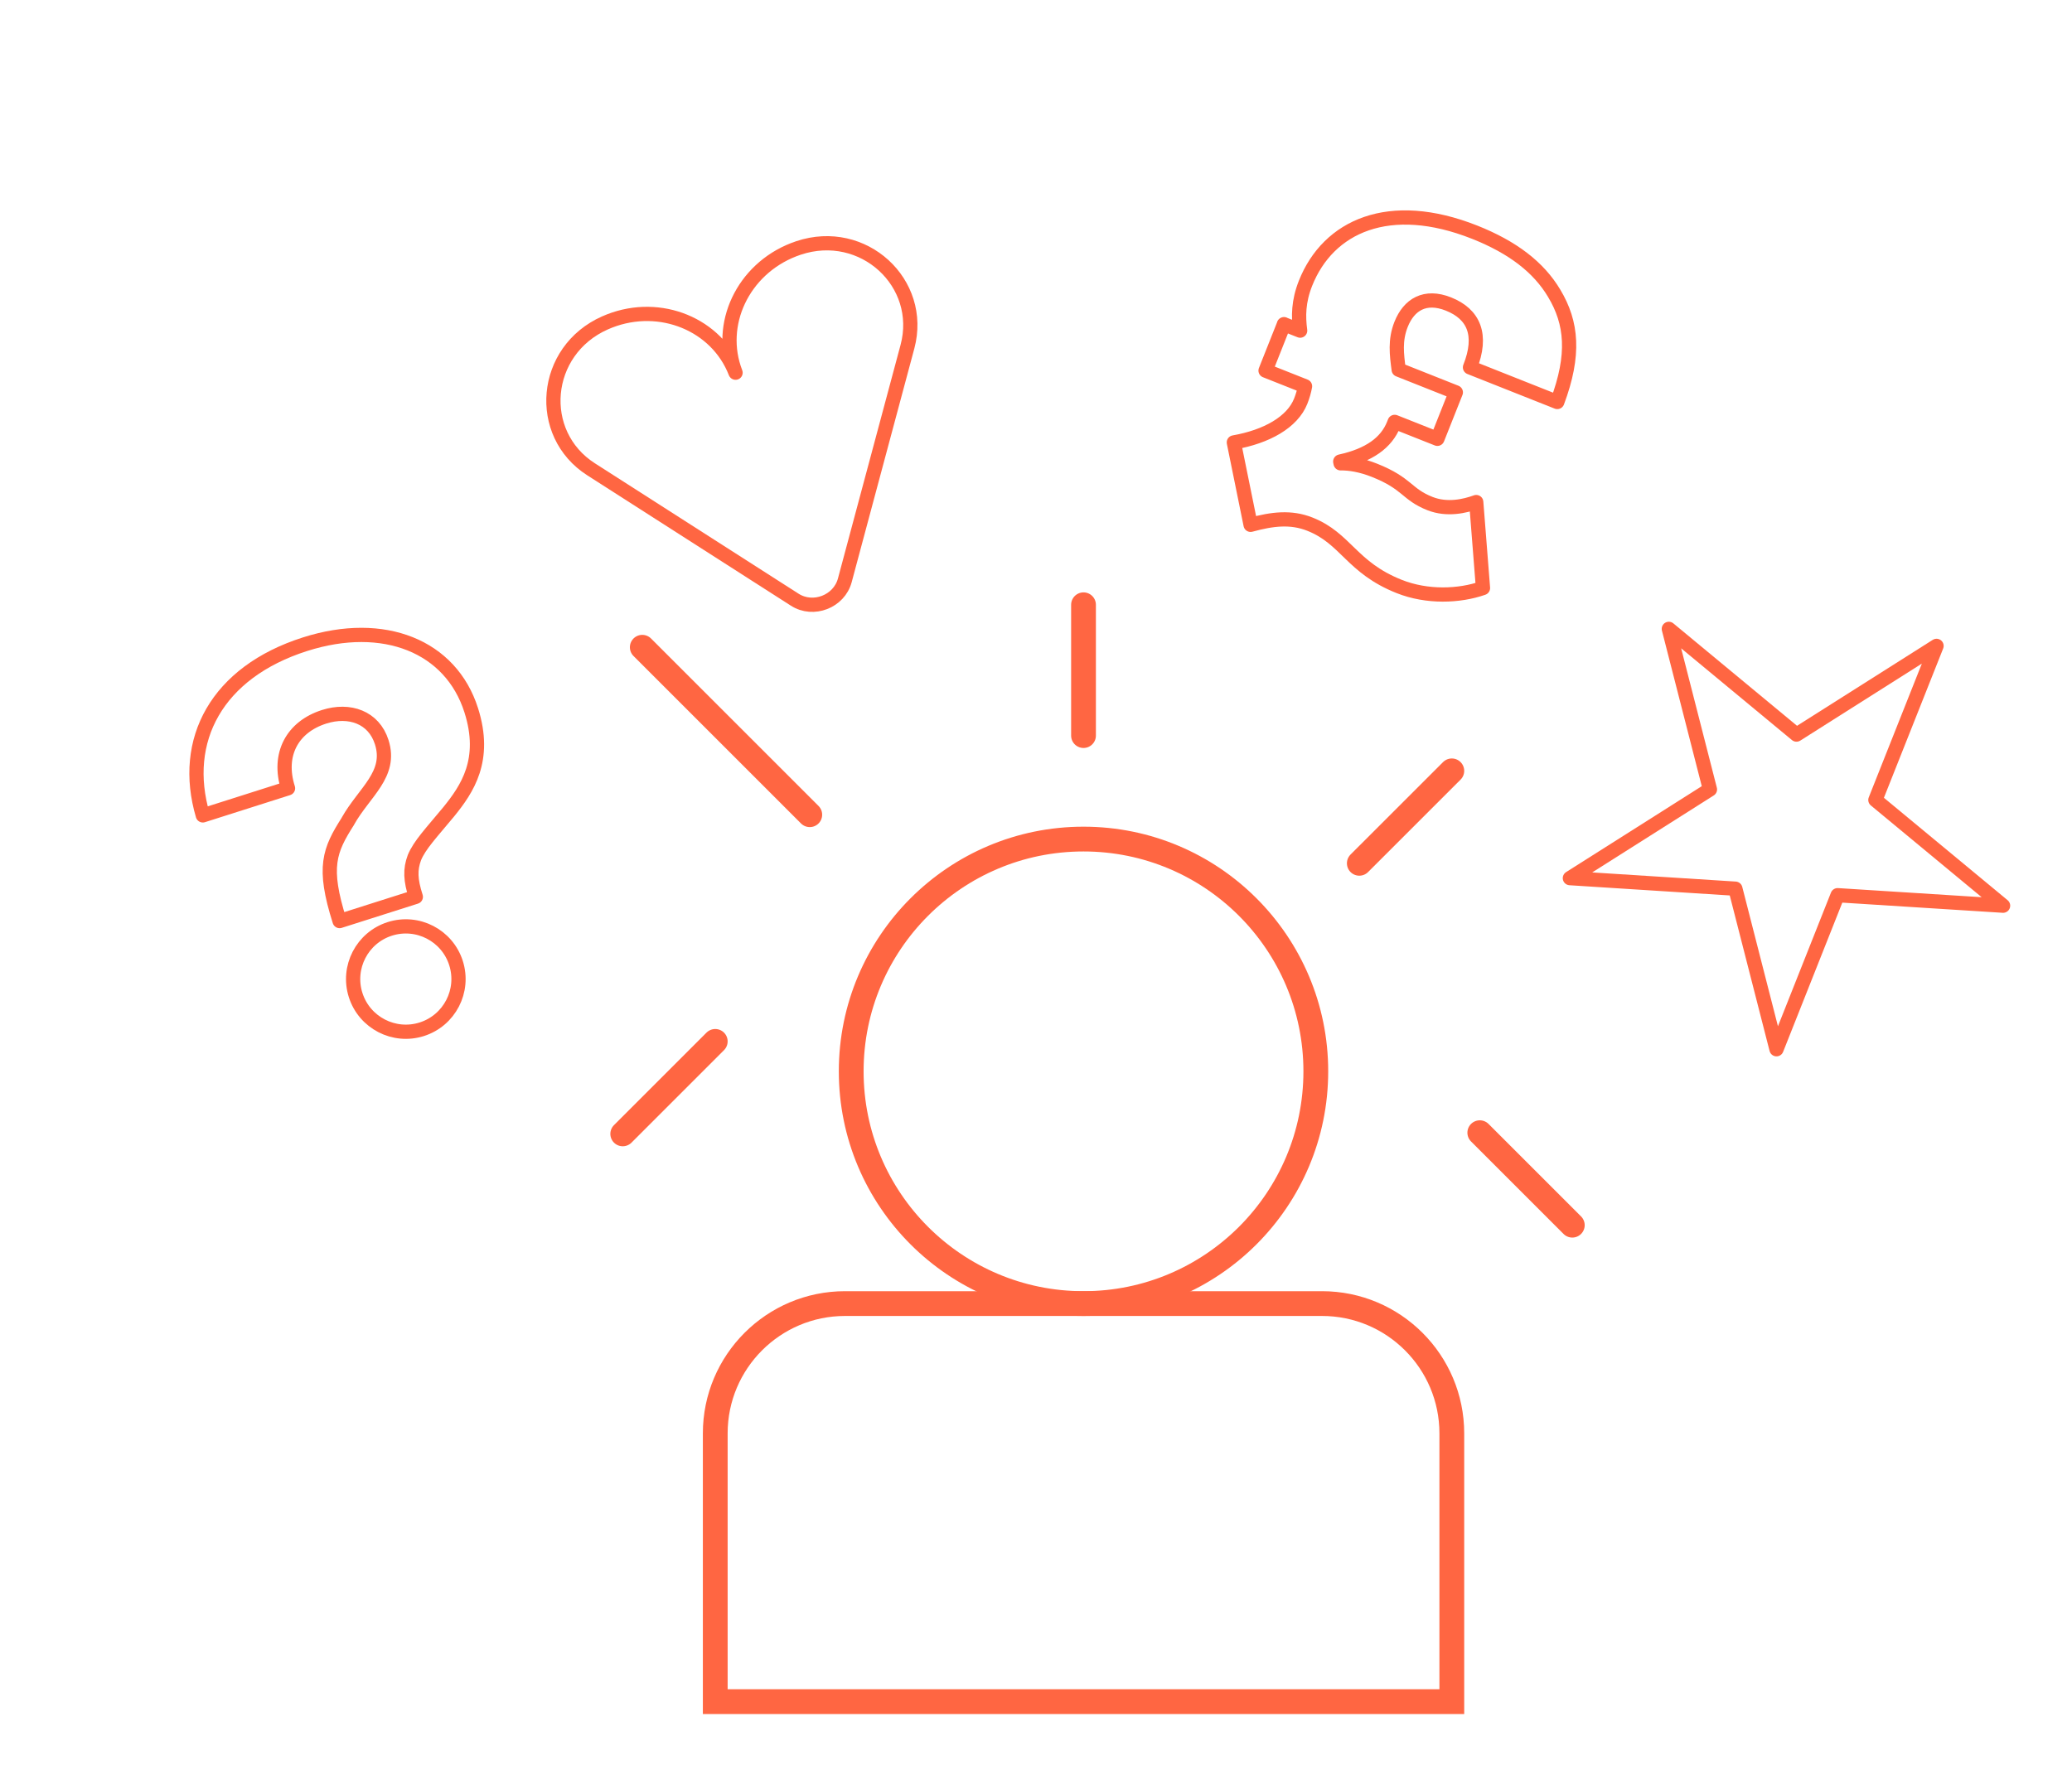 <svg width="454" height="392" viewBox="0 0 454 392" fill="none" xmlns="http://www.w3.org/2000/svg">
<path d="M237.41 285.69C265.521 285.69 288.31 262.901 288.31 234.79C288.31 206.679 265.521 183.89 237.41 183.89C209.299 183.89 186.51 206.679 186.51 234.79C186.51 262.901 209.299 285.69 237.41 285.69Z" stroke="#FF6642" stroke-width="5.43" stroke-miterlimit="10" stroke-linecap="round"/>
<path d="M185.15 285.69H289.67C305.36 285.69 318.11 298.43 318.11 314.13V372.93H156.72V314.13C156.72 298.44 169.46 285.69 185.16 285.69H185.15Z" stroke="#FF6642" stroke-width="5.43" stroke-miterlimit="10" stroke-linecap="round"/>
<path d="M156.72 228.23L136.45 248.5" stroke="#FF6642" stroke-width="5.43" stroke-miterlimit="10" stroke-linecap="round"/>
<path d="M318.11 168.94L297.84 189.2" stroke="#FF6642" stroke-width="5.43" stroke-miterlimit="10" stroke-linecap="round"/>
<path d="M324.24 248.24L344.51 268.51" stroke="#FF6642" stroke-width="5.43" stroke-miterlimit="10" stroke-linecap="round"/>
<path d="M237.41 132.54V161.21" stroke="#FF6642" stroke-width="5.43" stroke-miterlimit="10" stroke-linecap="round"/>
<path d="M177.43 178.55L140.73 141.85" stroke="#FF6642" stroke-width="5.43" stroke-miterlimit="10" stroke-linecap="round"/>
<path d="M161.16 81.67C157.06 71.1 144.71 66.02 133.58 70.34C133.23 70.47 132.89 70.62 132.55 70.77C118.87 76.84 117.33 95.05 129.51 102.85L174.14 131.43C178.2 134.03 183.86 131.84 185.11 127.18L198.83 75.99C202.57 62.02 189.16 49.6 174.96 54.34C174.61 54.46 174.26 54.58 173.91 54.72C162.77 59.04 157.07 71.11 161.17 81.68L161.16 81.67Z" stroke="#FF6642" stroke-width="3.12" stroke-linecap="round" stroke-linejoin="round"/>
<path d="M393.63 160.99L424.32 141.55L410.92 175.32L438.9 198.49L402.64 196.19L389.25 229.95L380.24 194.76L343.98 192.45L374.67 173.01L365.66 137.82L393.63 160.99Z" stroke="#FF6642" stroke-width="3.12" stroke-linecap="round" stroke-linejoin="round"/>
<path d="M76.24 179.94C79.83 173.56 85.89 169.72 83.64 162.65C81.91 157.2 76.58 155.32 71.02 157.09C64.06 159.3 60.75 165.34 63.11 172.76L44.44 178.7C39.59 162.24 47.49 147.34 66.85 141.18C84.13 135.68 98.79 141.62 103.25 155.65C106.72 166.55 102.36 172.92 98.33 177.9C94.46 182.58 91.96 185.16 90.8 187.96C89.84 190.56 89.92 192.84 91.11 196.55L74.41 201.86C70.65 190.03 72.16 186.36 76.25 179.95L76.24 179.94ZM99.92 211.07C101.85 217.15 98.49 223.64 92.42 225.57C86.35 227.5 79.85 224.14 77.92 218.07C75.99 211.99 79.35 205.5 85.42 203.57C91.5 201.64 97.99 205 99.92 211.07Z" stroke="#FF6642" stroke-width="3.12" stroke-linecap="round" stroke-linejoin="round"/>
<path d="M281.32 71.05L284.88 72.46C284.46 69.35 284.48 66.06 286.05 62.09C291.02 49.57 304.39 43.46 323.12 50.89C331.46 54.2 337.15 58.58 340.54 64.28C344.44 70.77 345.09 77.74 341.22 88.1L322.09 80.51C324.92 73.39 322.95 68.84 317.36 66.62C312.27 64.6 308.72 66.73 306.99 71.1C305.62 74.56 306.03 77.67 306.47 81.02L318.99 85.99L314.95 96.17L305.59 92.46L305.39 92.97C303.78 97.04 299.98 99.77 293.66 101.15L293.74 101.54C295.75 101.51 298.29 101.93 301.14 103.06C308.47 105.97 308.13 108.31 313.32 110.36C317.09 111.85 320.98 110.93 323.46 110.03L324.94 128.87C319.74 130.69 312.69 130.96 306.58 128.53C296.1 124.37 294.96 118.03 287.03 114.88C282.86 113.22 278.77 113.72 274.02 115.02L270.35 96.96C277.56 95.7 283.18 92.51 285 87.93C285.44 86.81 285.75 85.75 285.95 84.65L277.3 81.22L281.34 71.04L281.32 71.05Z" stroke="#FF6642" stroke-width="3.12" stroke-linecap="round" stroke-linejoin="round"/>
</svg>
